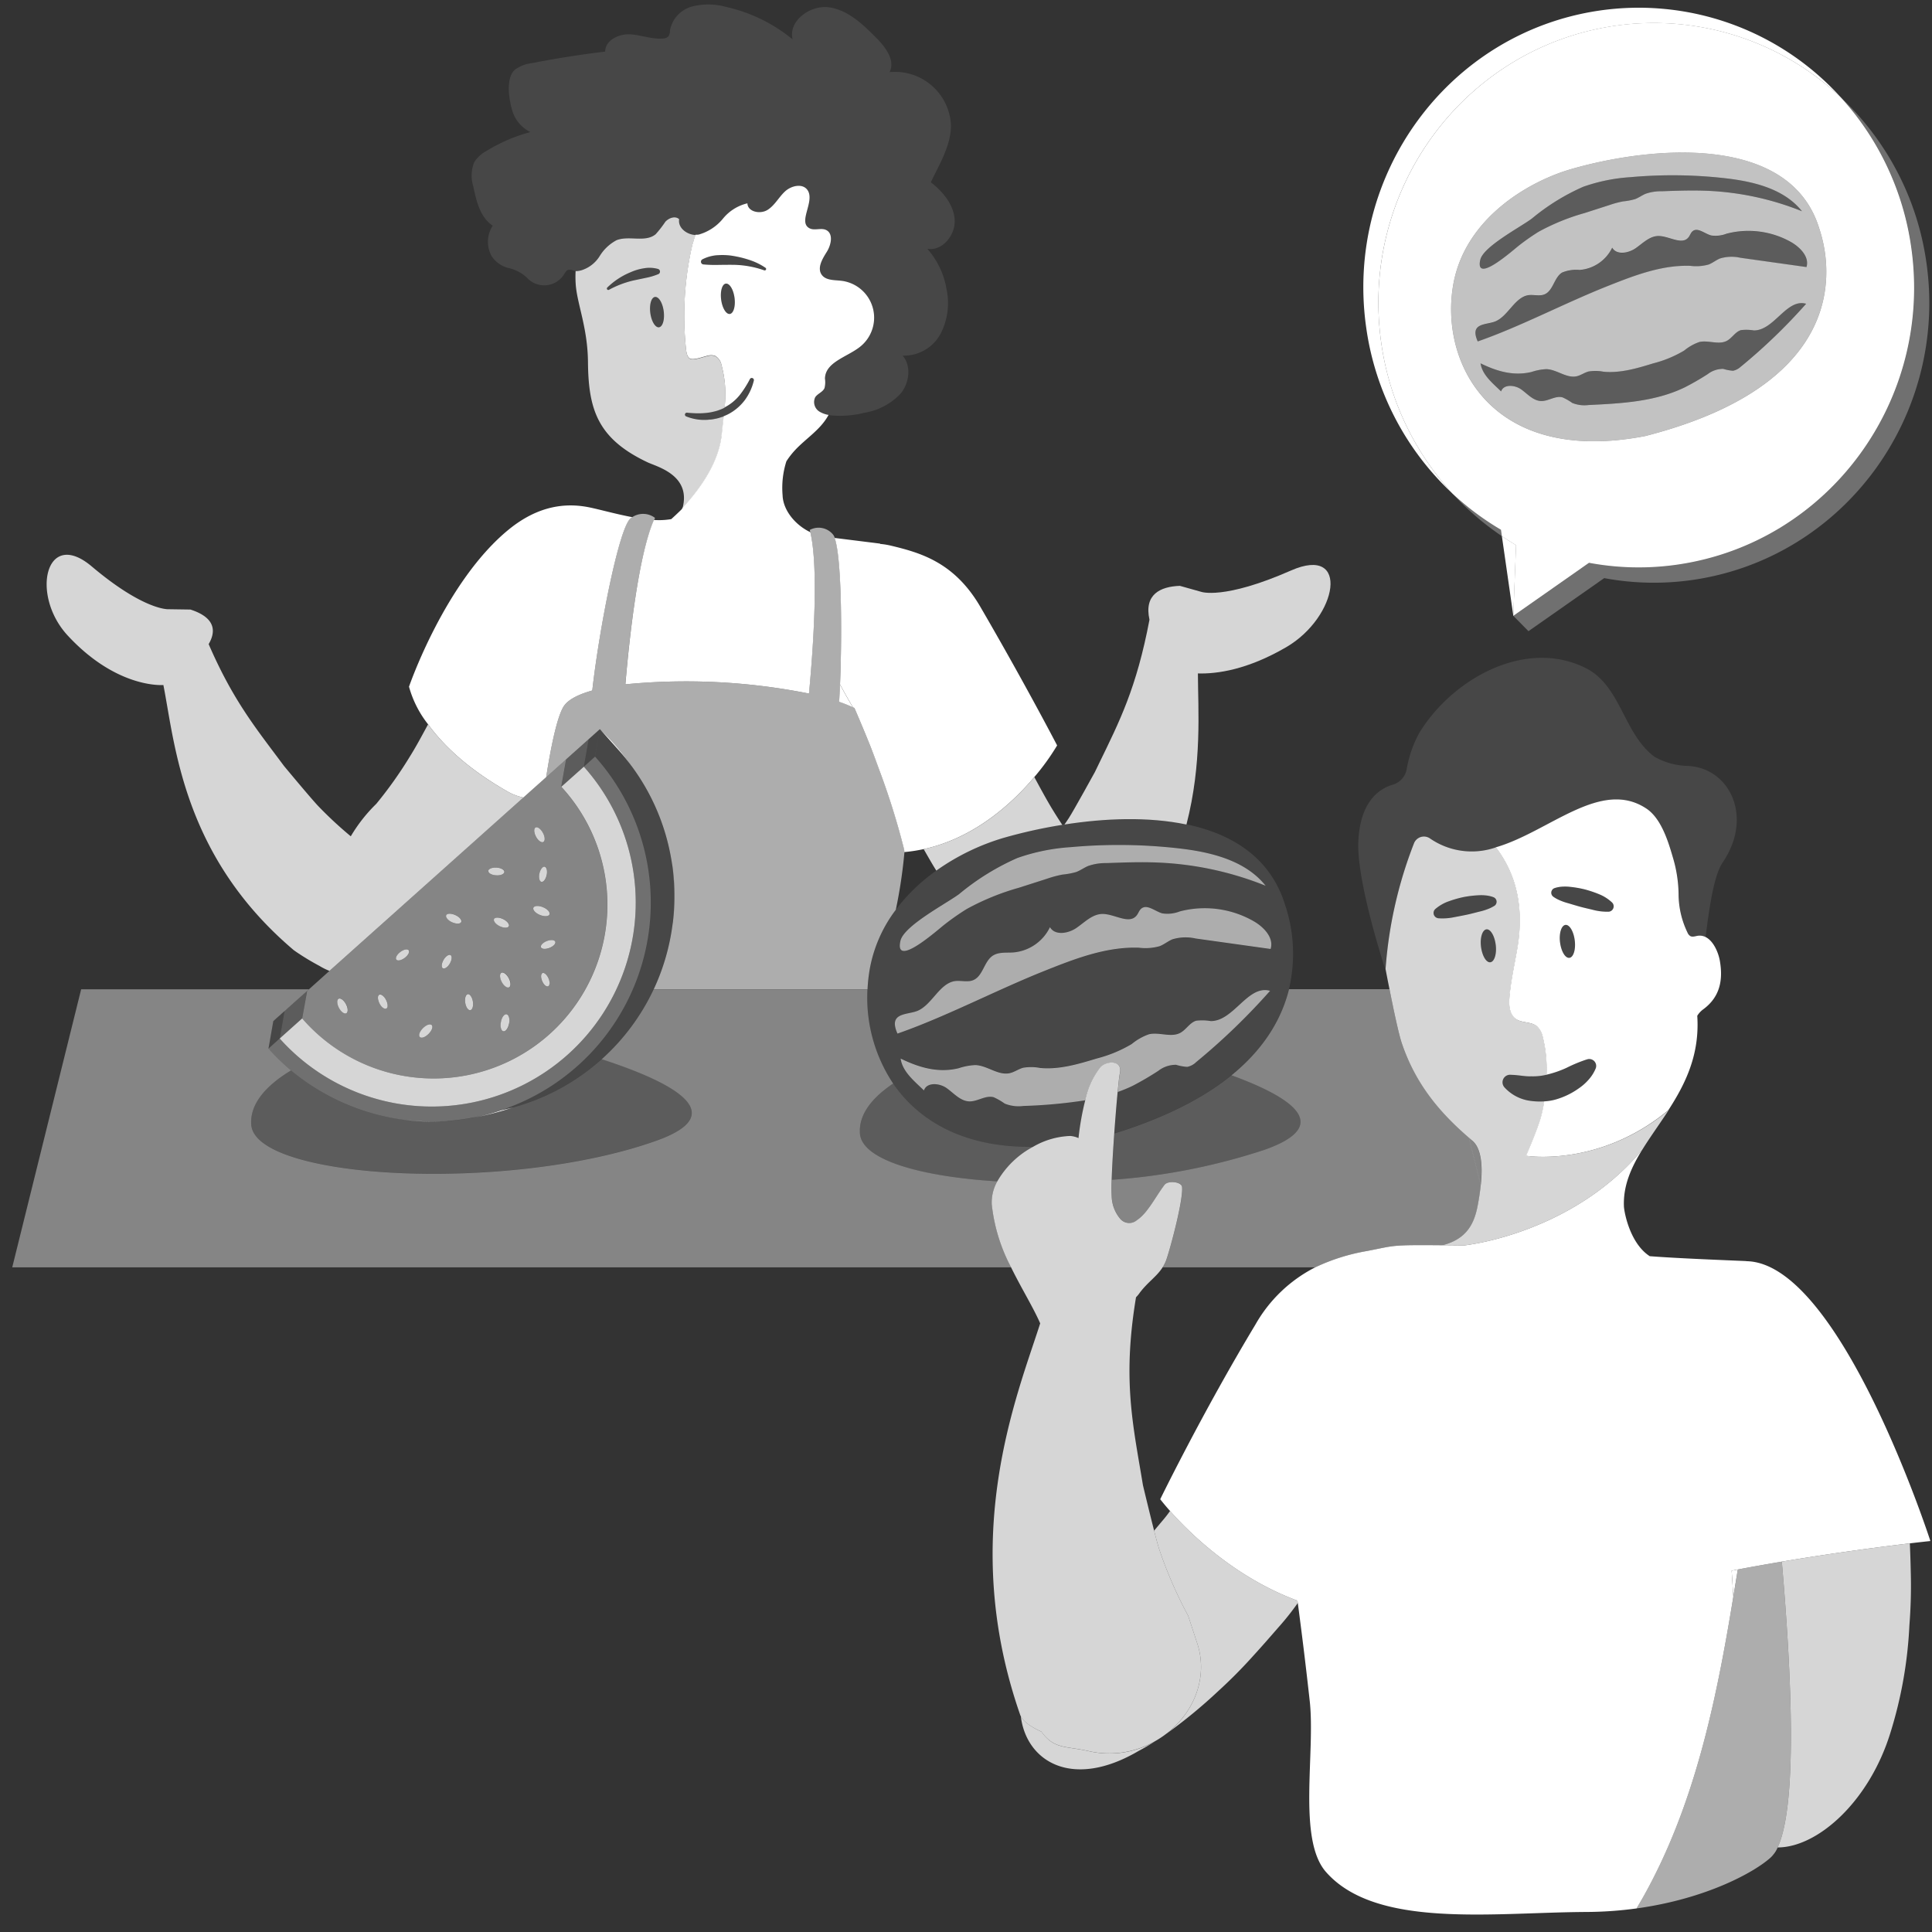 <svg viewBox="0 0 300 300" xmlns="http://www.w3.org/2000/svg"><rect x="0" y="0" width="300" height="300" fill="#333333" stroke="none"/><g fill="#fff"><path d="m 140.43 132.3 v .01 z"/><path d="m 134.74 114.87 c .47 1.15 .94 2.38 1.4 3.64 -.46 -1.27 -.93 -2.49 -1.4 -3.64 z"/><path d="m 112.41 64.64 a 7.39 7.39 0 0 0 .7 -.31 7.28 7.28 0 0 1 -.73 .32 z"/><path d="m 228.6 177.11 c -.17 -.15 -.34 -.3 -.51 -.44 l 1.83 7.39 c .27 -2.5 .26 -5.62 -1.32 -6.95 z" opacity=".4"/><path d="m 110.42 65.12 l .12 -.01 .05 -.01 c -.25 .03 -.51 .06 -.76 .07 .19 0 .39 -.02 .59 -.05 z"/><path d="m 111.13 65.01 c .07 -.01 .13 -.03 .2 -.05 -.16 .04 -.33 .07 -.5 .1 .11 -.01 .2 -.03 .3 -.05 z"/><path d="m 111.76 64.86 l .04 -.01 c .1 -.03 .21 -.07 .31 -.11 -.15 .05 -.31 .1 -.46 .14 .03 0 .07 -.01 .11 -.02 z"/><path d="m 112.51 63.3 c -.21 .11 -.42 .2 -.64 .29 q .33 -.13 .64 -.29 z"/><path d="m 111.19 63.82 l -.02 .01 q .36 -.1 .7 -.24 c -.22 .09 -.45 .16 -.68 .23 z"/><path d="m 110.48 63.99 q .35 -.07 .69 -.16 -.35 .09 -.69 .16 z"/><path d="m 81.27 123.84 a 8.22 8.22 0 0 1 -2.39 -.9 c -6.43 -3.63 -10.21 -7.44 -12.41 -10.46 l -.61 1.12 c -.72 1.33 -1.45 2.66 -2.25 3.93 a 63.32 63.32 0 0 1 -5.18 7.29 24.24 24.24 0 0 0 -3.96 5.04 60.15 60.15 0 0 1 -5.06 -4.7 c -1.04 -1.08 -5.31 -6.22 -5.31 -6.22 l -.85 -1.14 c -3.99 -5.32 -7.28 -9.55 -10.85 -17.78 1.7 -2.91 -.17 -4.52 -2.83 -5.37 l -3.42 -.05 s -3.76 .23 -11.9 -6.64 c -7.15 -6.04 -9.57 4.42 -3.74 10.72 7.48 8.08 14.44 7.72 14.86 7.69 1.81 9.14 2.97 26.56 20.27 41.19 a 37.68 37.68 0 0 0 3.94 2.41 10.19 10.19 0 0 0 1.58 .79 z" opacity=".8"/><path d="m 184.23 128.03 c 2.45 -9.48 1.8 -17.82 1.78 -23.46 2.97 .09 7.69 -.57 13.72 -4.08 8.06 -4.7 9.93 -15.95 .73 -11.9 -10.49 4.61 -13.97 3.3 -13.97 3.3 l -3.28 -.92 c -3.05 .11 -5.59 1.33 -4.72 5.26 -2.02 10.65 -4.65 15.78 -7.86 22.38 l -.62 1.28 s -3.22 5.86 -4.03 7.12 c -.22 .35 -.46 .68 -.69 1.02 6.19 -.97 12.98 -1.25 18.94 0 z" opacity=".8"/><path d="m 143.43 131.85 c .46 .81 .93 1.63 1.44 2.49 .17 .29 .35 .57 .52 .85 a 35.37 35.37 0 0 1 10.42 -5.08 77.75 77.75 0 0 1 9.14 -2.03 q -.68 -1.02 -1.32 -2.06 c -.79 -1.27 -1.52 -2.6 -2.25 -3.93 l -.77 -1.42 c -3.43 4.08 -9.29 9.47 -17.18 11.18 z" opacity=".8"/><path d="m 134.74 114.87 q -.28 -.7 -.56 -1.35 c .65 1.58 1.44 3.59 2.27 5.82 -.1 -.28 -.2 -.56 -.3 -.83 -.47 -1.27 -.94 -2.49 -1.41 -3.64 z"/><path d="m 130.3 108.98 a 21.4 21.4 0 0 1 2.13 .85 c -.7 -1.18 -1.37 -2.37 -2 -3.56 -.03 .93 -.08 1.84 -.13 2.71 z"/><path d="m 140.43 132.3 v .03 -.01 z"/><path d="m 78.88 122.94 a 8.22 8.22 0 0 0 2.39 .9 l 3.54 -3.16 c .82 -5.23 1.74 -9.39 2.69 -10.95 .65 -1.06 2.25 -1.89 4.47 -2.51 1.07 -9.55 4.21 -25.66 6.02 -26.79 .07 -.04 .14 -.08 .21 -.12 -2.5 -.47 -4.97 -1.17 -6.66 -1.52 -3.79 -.78 -8.05 -.23 -12.55 3.44 -9.89 8.08 -15.48 24.4 -15.48 24.4 a 16.51 16.51 0 0 0 2.97 5.85 c 2.19 3.02 5.97 6.82 12.4 10.46 z"/><path d="m 111.88 63.58 c .22 -.09 .43 -.18 .64 -.29 a 7.53 7.53 0 0 1 -1.33 .52 c .23 -.07 .46 -.14 .68 -.23 z"/><path d="m 98.19 75 l -.05 -.02"/><path d="m 97.11 106.26 a 97.27 97.27 0 0 1 28.51 1.44 c .71 -7.58 1.5 -19.5 .21 -25.06 -2.43 -1.16 -4.24 -3.48 -4.31 -5.74 a 13.58 13.58 0 0 1 .59 -5.27 12.18 12.18 0 0 1 1.37 -1.76 c 1.64 -1.75 3.74 -3.03 5 -5.13 .06 -.1 .12 -.21 .18 -.31 a 4.1 4.1 0 0 1 -1.32 -.46 1.74 1.74 0 0 1 -.76 -2.27 c .37 -.58 1.17 -.8 1.45 -1.43 a 3.72 3.72 0 0 0 .07 -1.47 c .04 -2.57 3.43 -3.35 5.44 -4.94 a 5.77 5.77 0 0 0 -2.9 -10.26 c -1.09 -.13 -2.4 -.04 -3.04 -.93 -.75 -1.05 .09 -2.46 .78 -3.55 s 1.06 -2.86 -.11 -3.41 c -.78 -.37 -1.77 .13 -2.54 -.25 -1.92 -.95 .89 -4.21 -.35 -5.96 -.77 -1.08 -2.52 -.67 -3.49 .23 s -1.59 2.17 -2.72 2.87 -3.07 .3 -3.11 -1.03 a 6.96 6.96 0 0 0 -3.8 2.38 7.48 7.48 0 0 1 -3.75 2.47 2.55 2.55 0 0 1 -.51 .03 13.78 13.78 0 0 0 -.43 1.39 l -.03 .02 a 48.92 48.92 0 0 0 -1.03 16.23 c .05 .48 .15 1.39 .68 1.61 .55 .23 1.92 -.28 2.48 -.41 a 2.33 2.33 0 0 1 1.32 -.06 2.05 2.05 0 0 1 1.04 1.44 17.38 17.38 0 0 1 .48 6.59 l .03 -.01 a 7.38 7.38 0 0 0 2.27 -1.83 15.65 15.65 0 0 0 1.64 -2.56 l .01 -.02 a .33 .33 0 0 1 .6 .24 8.41 8.41 0 0 1 -1.39 3.03 7.69 7.69 0 0 1 -2.6 2.21 7.39 7.39 0 0 1 -.7 .31 c -.1 .95 -.22 1.9 -.31 2.84 -.53 5.21 -4.52 9.67 -6.15 11.49 -.01 .03 -.01 .06 -.02 .08 0 0 -.62 .63 -1.66 1.57 a 11.38 11.38 0 0 1 -2.69 .13 c -2.39 5.44 -3.79 18 -4.43 25.52 z m 16.22 -57.51 c -.57 .08 -1.18 -.92 -1.35 -2.22 s .15 -2.42 .73 -2.49 1.18 .92 1.35 2.22 -.16 2.41 -.73 2.49 z m .66 -7.63 c -.79 -.01 -1.57 0 -2.36 .01 a 20.08 20.08 0 0 1 -2.39 -.07 h -.01 a .42 .42 0 0 1 -.16 -.79 5.97 5.97 0 0 1 2.49 -.65 10.15 10.15 0 0 1 2.56 .17 15.94 15.94 0 0 1 2.47 .65 9.72 9.72 0 0 1 2.27 1.14 .22 .22 0 0 1 -.2 .39 15.13 15.13 0 0 0 -4.68 -.85 z"/><path d="m 130.44 106.27 c .63 1.19 1.3 2.38 2 3.56 .07 .03 .15 .07 .23 .1 0 0 .61 1.38 1.52 3.59 q .28 .66 .56 1.35 c .47 1.15 .94 2.38 1.4 3.64 .1 .28 .2 .55 .3 .83 a 114.62 114.62 0 0 1 3.95 12.6 1.83 1.83 0 0 1 .02 .36 v .01 a 23.75 23.75 0 0 0 3 -.46 c 7.89 -1.72 13.74 -7.1 17.18 -11.18 a 36.28 36.28 0 0 0 3.55 -4.92 s -5.04 -9.7 -11.92 -21.52 c -4.05 -6.96 -9.35 -8.41 -13.93 -9.51 a 11.1 11.1 0 0 0 -1.63 -.26 l -.02 -.05 -7.05 -.88 c 1.04 2.86 1.19 14.03 .84 22.74 z"/><path d="m 112.1 67.49 c .1 -.94 .21 -1.89 .31 -2.84 l -.03 .01 c -.09 .04 -.19 .06 -.28 .09 s -.21 .07 -.31 .11 l -.04 .01 c -.04 .01 -.08 .02 -.12 .03 -.1 .03 -.2 .05 -.31 .08 -.07 .02 -.13 .04 -.2 .05 -.1 .02 -.2 .03 -.3 .05 s -.17 .03 -.25 .04 l -.05 .01 -.12 .01 c -.2 .02 -.39 .04 -.59 .05 a 7.48 7.48 0 0 1 -3.28 -.54 .3 .3 0 0 1 .15 -.57 h .01 c .51 .06 1.03 .08 1.53 .1 a 13.29 13.29 0 0 0 1.51 -.07 c .25 -.03 .49 -.06 .73 -.11 s .46 -.1 .69 -.16 l .02 -.01 a 7.53 7.53 0 0 0 1.33 -.52 l .02 -.01 a 17.38 17.38 0 0 0 -.48 -6.59 2.05 2.05 0 0 0 -1.04 -1.44 2.33 2.33 0 0 0 -1.32 .06 c -.56 .13 -1.94 .64 -2.48 .41 -.53 -.22 -.63 -1.14 -.68 -1.61 a 48.92 48.92 0 0 1 1.03 -16.23 l .03 -.02 a 13.78 13.78 0 0 1 .43 -1.39 c -1.37 -.05 -2.77 -1.12 -2.55 -2.45 -.59 -.57 -1.61 -.2 -2.15 .4 a 17.08 17.08 0 0 1 -1.5 1.93 c -1.62 1.34 -4.16 .15 -6.1 .94 a 6.85 6.85 0 0 0 -2.59 2.45 5.15 5.15 0 0 1 -2.78 2.19 3.18 3.18 0 0 1 -.96 .15 16.83 16.83 0 0 0 .01 1.94 c .18 3.08 1.86 6.76 1.91 12.18 .07 7.37 1.49 11.91 9.28 15.58 1.45 .68 6.83 2 5.38 7.19 1.62 -1.83 5.62 -6.29 6.14 -11.5 z m -11.84 -24.34 l -1.94 .41 a 15.03 15.03 0 0 0 -3.76 1.44 .22 .22 0 0 1 -.3 -.09 .23 .23 0 0 1 .04 -.26 11.28 11.28 0 0 1 3.6 -2.37 8.13 8.13 0 0 1 2.09 -.62 4.97 4.97 0 0 1 2.18 .1 .43 .43 0 0 1 .05 .81 h -.01 a 9.94 9.94 0 0 1 -1.95 .58 z m 2.07 7.67 c -.57 .08 -1.18 -.92 -1.35 -2.22 s .15 -2.42 .73 -2.49 1.18 .92 1.35 2.22 -.16 2.42 -.74 2.49 z" opacity=".8"/><path d="m 101.7 46.11 c -.57 .08 -.9 1.19 -.73 2.49 s .78 2.3 1.35 2.22 .9 -1.19 .73 -2.49 -.78 -2.3 -1.35 -2.22 z" opacity=".1"/><path d="m 112.71 44.04 c -.57 .08 -.9 1.19 -.73 2.49 s .78 2.3 1.35 2.22 .9 -1.19 .73 -2.49 -.78 -2.3 -1.35 -2.22 z" opacity=".1"/><path d="m 112.51 63.3 q -.31 .16 -.64 .29 h -.01 q -.34 .14 -.7 .24 -.34 .1 -.69 .16 c -.24 .05 -.49 .08 -.73 .11 a 13.29 13.29 0 0 1 -1.51 .07 c -.51 -.02 -1.02 -.04 -1.53 -.1 h -.01 a .3 .3 0 0 0 -.15 .57 7.48 7.48 0 0 0 3.28 .54 c .25 -.01 .5 -.04 .76 -.07 .09 -.01 .17 -.03 .25 -.04 .17 -.03 .33 -.06 .5 -.1 .1 -.02 .2 -.05 .31 -.08 .16 -.04 .31 -.09 .46 -.14 .09 -.03 .19 -.06 .28 -.09 a 7.28 7.28 0 0 0 .73 -.32 7.69 7.69 0 0 0 2.6 -2.21 8.41 8.41 0 0 0 1.39 -3.03 .33 .33 0 0 0 -.6 -.24 l -.01 .02 a 15.65 15.65 0 0 1 -1.64 2.56 7.38 7.38 0 0 1 -2.27 1.83 l -.03 .01 -.02 .01 z" opacity=".1"/><path d="m 118.67 41.96 a .22 .22 0 0 0 .2 -.39 9.72 9.72 0 0 0 -2.27 -1.14 15.94 15.94 0 0 0 -2.47 -.65 10.15 10.15 0 0 0 -2.56 -.17 5.97 5.97 0 0 0 -2.49 .65 .42 .42 0 0 0 .16 .79 h .01 a 20.08 20.08 0 0 0 2.39 .07 c .78 -.01 1.57 -.02 2.36 -.01 a 15.13 15.13 0 0 1 4.68 .84 z" opacity=".1"/><path d="m 102.22 42.57 a .43 .43 0 0 0 -.05 -.81 4.97 4.97 0 0 0 -2.18 -.1 8.13 8.13 0 0 0 -2.09 .62 11.28 11.28 0 0 0 -3.6 2.37 .23 .23 0 0 0 -.04 .26 .22 .22 0 0 0 .3 .09 15.03 15.03 0 0 1 3.76 -1.44 l 1.94 -.41 a 9.94 9.94 0 0 0 1.95 -.58 z" opacity=".1"/><path d="m 90.34 41.94 a 5.15 5.15 0 0 0 2.78 -2.19 6.85 6.85 0 0 1 2.59 -2.45 c 1.94 -.79 4.49 .4 6.1 -.94 a 17.08 17.08 0 0 0 1.5 -1.93 c .55 -.61 1.57 -.97 2.15 -.4 -.22 1.34 1.18 2.41 2.55 2.45 a 2.55 2.55 0 0 0 .51 -.03 7.48 7.48 0 0 0 3.75 -2.47 6.96 6.96 0 0 1 3.8 -2.38 c .04 1.32 1.99 1.73 3.11 1.03 s 1.75 -1.97 2.72 -2.87 2.72 -1.31 3.49 -.23 c 1.24 1.75 -1.58 5.01 .35 5.96 .77 .38 1.76 -.12 2.54 .25 1.17 .55 .8 2.32 .11 3.41 s -1.53 2.5 -.78 3.55 c .64 .89 1.95 .8 3.04 .93 a 5.77 5.77 0 0 1 2.9 10.26 c -2.01 1.59 -5.4 2.37 -5.44 4.94 a 3.72 3.72 0 0 1 -.07 1.47 c -.28 .63 -1.08 .85 -1.45 1.43 a 1.74 1.74 0 0 0 .76 2.27 4.1 4.1 0 0 0 1.32 .46 15.23 15.23 0 0 0 5.53 -.36 9.91 9.91 0 0 0 5.62 -2.95 c 1.38 -1.65 1.74 -4.3 .34 -5.93 a 6.46 6.46 0 0 0 5.89 -3.39 10.36 10.36 0 0 0 .92 -6.97 12.58 12.58 0 0 0 -2.98 -6.23 c 2.34 .41 4.39 -2.13 4.25 -4.5 s -1.83 -4.37 -3.7 -5.83 c 1.35 -2.84 3.1 -5.66 3.13 -8.8 a 8.7 8.7 0 0 0 -9.54 -8.3 c .93 -1.82 -.62 -3.87 -2.06 -5.32 -2.09 -2.11 -4.4 -4.33 -7.33 -4.74 s -6.38 2.11 -5.66 4.98 a 24.74 24.74 0 0 0 -10.44 -5.07 10.13 10.13 0 0 0 -5.24 -.02 4.73 4.73 0 0 0 -3.37 3.71 1.62 1.62 0 0 1 -.25 .92 1.18 1.18 0 0 1 -.82 .32 c -1.74 .15 -3.43 -.57 -5.17 -.65 s -3.82 .94 -3.82 2.68 q -5.71 .69 -11.36 1.79 a 5.5 5.5 0 0 0 -2.66 1.03 c -1.42 1.25 -.93 4.5 -.47 6.11 a 5.45 5.45 0 0 0 2.88 3.57 25.51 25.51 0 0 0 -6.79 2.91 5.09 5.09 0 0 0 -1.95 1.8 5.69 5.69 0 0 0 -.11 3.79 c .46 2.26 1.07 4.76 3 6.03 a 4.6 4.6 0 0 0 -.16 4.75 4.42 4.42 0 0 0 2.79 1.87 6.08 6.08 0 0 1 2.9 1.68 3.63 3.63 0 0 0 5.54 -.73 c .18 -.28 .35 -.61 .66 -.71 a 1.47 1.47 0 0 1 .82 .12 1.65 1.65 0 0 0 .33 .06 3.18 3.18 0 0 0 .95 -.14 z" opacity=".1"/><path d="m 154.87 183.44 c -11.94 -.73 -21.06 -3.33 -21.34 -7.44 -.2 -2.93 1.87 -5.53 5.16 -7.75 a 24.04 24.04 0 0 1 -3.99 -14.63 h -33.2 a 33.91 33.91 0 0 1 -8.07 10.85 c 11.35 3.7 20.16 8.51 8.45 12.67 -22.82 8.11 -62.29 6.1 -62.87 -2.52 -.22 -3.22 2.3 -6.05 6.18 -8.41 a 34.28 34.28 0 0 1 -3.02 -2.88 c -.32 -.32 -.48 -.51 -.48 -.51 l .75 -4.27 3.8 -3.39 1.44 -1.28 .28 -.26 h -35.36 l -10.7 43.17 h 155.11 a 27.01 27.01 0 0 1 -3 -9.77 6.67 6.67 0 0 1 .86 -3.58 z" opacity=".4"/><path d="m 191.22 166.97 c 9.62 3.52 15.74 7.8 5.19 11.55 a 97.2 97.2 0 0 1 -23.78 4.68 25.37 25.37 0 0 0 .02 2.89 5.66 5.66 0 0 0 1.28 3.13 1.82 1.82 0 0 0 2.62 .24 c 1.66 -1.07 2.9 -3.66 4.29 -5.48 .54 -.71 2.64 -.49 2.72 .33 .2 1.96 -1.73 9.19 -2.42 11.24 a 5.7 5.7 0 0 1 -.6 1.24 h 23.71 a 30.75 30.75 0 0 1 8.02 -2.53 c 4.48 -.86 3.5 -.98 11.7 -.9 4.56 -1.1 5.22 -4.46 5.63 -6.9 .11 -.63 .24 -1.48 .34 -2.41 l -1.83 -7.39 c -4.51 -3.9 -8.29 -8.33 -10.45 -14.7 -.49 -1.46 -1.32 -5.48 -1.9 -8.36 h -15.6 c -1.06 4.27 -3.58 9.01 -8.94 13.37 z" opacity=".4"/><path d="m 191.22 166.97 c -4.15 3.37 -10 6.51 -18.19 9.03 -.18 2.59 -.34 5.22 -.4 7.2 a 97.2 97.2 0 0 0 23.78 -4.68 c 10.55 -3.75 4.43 -8.03 -5.19 -11.55 z" opacity=".2"/><path d="m 138.69 168.25 c -3.29 2.23 -5.35 4.83 -5.16 7.75 .28 4.11 9.4 6.72 21.34 7.44 a 13.98 13.98 0 0 1 5.56 -5.37 c -10.75 .16 -17.78 -4.04 -21.74 -9.82 z" opacity=".2"/><path d="m 225.52 76.62 a 43.49 43.49 0 0 1 -11.03 -23.32 c -3.41 -23.75 12.78 -45.81 36.15 -49.27 a 42.23 42.23 0 0 1 35.26 11.16 42.32 42.32 0 0 0 -37.6 -13.54 c -23.38 3.45 -39.56 25.51 -36.15 49.26 a 43.46 43.46 0 0 0 13.37 25.71 z"/><path d="m 233.21 83.25 l 1.78 12.38 .43 -10.98 c -.76 -.45 -1.49 -.92 -2.21 -1.4 z"/><path d="m 225.52 76.62 a 43.17 43.17 0 0 0 7.69 6.63 l -.14 -.99 a 43.19 43.19 0 0 1 -7.55 -5.64 z" opacity=".3"/><path d="m 260.63 87.65 a 42.01 42.01 0 0 1 -13.88 -.26 l -11.76 8.24 2.35 2.38 11.76 -8.24 a 42.02 42.02 0 0 0 13.88 .26 c 23.37 -3.46 39.55 -25.52 36.15 -49.27 a 43.49 43.49 0 0 0 -13.23 -25.58 43.54 43.54 0 0 1 10.88 23.19 c 3.4 23.75 -12.78 45.81 -36.15 49.28 z" opacity=".3"/><path d="m 250.64 4.02 c -23.37 3.47 -39.55 25.53 -36.15 49.28 a 43.49 43.49 0 0 0 11.03 23.32 43.19 43.19 0 0 0 7.55 5.64 l .14 .99 c .72 .49 1.45 .95 2.2 1.4 l -.43 10.98 11.76 -8.24 a 42.01 42.01 0 0 0 13.88 .26 c 23.38 -3.47 39.56 -25.53 36.15 -49.28 a 43.54 43.54 0 0 0 -10.88 -23.19 42.23 42.23 0 0 0 -35.25 -11.16 z m 31.83 31.38 c .61 1.95 8.3 23.26 -26.99 32.31 -24.13 4.65 -32.06 -11.64 -29.78 -23.74 1.9 -10.09 11.62 -15.79 18.26 -17.71 12.25 -3.54 33.91 -5.65 38.51 9.14 z"/><path d="m 250.64 4.02 c -23.37 3.47 -39.55 25.53 -36.15 49.28 a 43.49 43.49 0 0 0 11.03 23.32 43.19 43.19 0 0 0 7.55 5.64 l .14 .99 c .72 .49 1.45 .95 2.2 1.4 l -.43 10.98 11.76 -8.24 a 42.01 42.01 0 0 0 13.88 .26 c 23.38 -3.47 39.56 -25.53 36.15 -49.28 a 43.54 43.54 0 0 0 -10.88 -23.19 42.23 42.23 0 0 0 -35.25 -11.16 z m 31.83 31.38 c .61 1.95 8.3 23.26 -26.99 32.31 -24.13 4.65 -32.06 -11.64 -29.78 -23.74 1.9 -10.09 11.62 -15.79 18.26 -17.71 12.25 -3.54 33.91 -5.65 38.51 9.14 z" opacity=".3"/><path d="m 145.39 135.19 a 28.28 28.28 0 0 0 -6.3 6.08 21.59 21.59 0 0 0 -4 8.95 24.75 24.75 0 0 0 -.39 3.39 24.04 24.04 0 0 0 3.99 14.63 c 3.96 5.79 10.99 9.98 21.75 9.82 a 12.33 12.33 0 0 1 5.76 -1.68 3.74 3.74 0 0 1 1.29 .33 42.18 42.18 0 0 1 1.05 -5.89 77.68 77.68 0 0 1 -9.62 .88 5.72 5.72 0 0 1 -2.9 -.37 9.91 9.91 0 0 0 -1.72 -.99 c -1.25 -.34 -2.49 .7 -3.78 .65 -1.38 -.05 -2.38 -1.26 -3.51 -2.06 s -3.1 -.95 -3.53 .36 c -1.45 -1.42 -3.33 -2.88 -3.62 -4.95 2.84 1.38 5.81 2.29 9.01 1.5 a 9.56 9.56 0 0 1 2.6 -.49 c 1.86 .07 3.55 1.67 5.36 1.25 .72 -.17 1.33 -.64 2.04 -.83 a 7.42 7.42 0 0 1 2.66 .03 c 2.97 .28 5.92 -.6 8.78 -1.47 a 20.51 20.51 0 0 0 5.44 -2.25 8.68 8.68 0 0 1 2.66 -1.51 c 1.6 -.37 3.42 .56 4.87 -.22 .93 -.49 1.48 -1.59 2.48 -1.89 a 8.06 8.06 0 0 1 2.27 .06 c 3.59 .01 5.76 -5.69 9.2 -4.7 a 100.49 100.49 0 0 1 -11.47 11.06 2.77 2.77 0 0 1 -1.4 .75 7.76 7.76 0 0 1 -1.73 -.32 4.41 4.41 0 0 0 -2.75 .93 46.17 46.17 0 0 1 -4.02 2.32 23.09 23.09 0 0 1 -2.3 .95 c -.17 1.75 -.36 4.09 -.53 6.46 8.19 -2.51 14.04 -5.65 18.19 -9.03 5.36 -4.36 7.89 -9.1 8.93 -13.36 a 23.9 23.9 0 0 0 -.62 -13.13 c -2.27 -7.29 -8.19 -10.96 -15.3 -12.45 -5.96 -1.25 -12.75 -.97 -18.94 -.01 -.12 .02 -.23 .04 -.35 .05 a 77.75 77.75 0 0 0 -9.14 2.03 35.37 35.37 0 0 0 -10.41 5.12 z m 51.91 12.19 l -11.65 -1.63 a 7.01 7.01 0 0 0 -3.6 .13 c -.7 .28 -1.3 .79 -2 1.07 a 8.16 8.16 0 0 1 -3.23 .23 c -5.09 -.17 -9.99 1.75 -14.73 3.64 -7.52 3 -15.31 7.12 -22.73 9.7 -1.5 -3.36 1.56 -2.86 3.15 -3.55 2.12 -.92 3.26 -3.91 5.42 -4.53 1.03 -.3 2.2 .19 3.19 -.22 1.54 -.64 1.66 -2.93 3.07 -3.82 .9 -.57 2.05 -.41 3.11 -.48 a 6.97 6.97 0 0 0 5.75 -3.93 c .77 1.34 2.84 .99 4.11 .12 s 2.46 -2.14 4.01 -2.17 c 1.89 -.03 4.18 1.71 5.35 .22 .26 -.33 .38 -.77 .7 -1.04 .9 -.77 2.13 .41 3.27 .73 a 5.29 5.29 0 0 0 2.74 -.31 15.31 15.31 0 0 1 11.49 1.55 c 1.56 .89 3.12 2.55 2.58 4.29 z m -31 -15.85 a 82.27 82.27 0 0 1 16.6 .18 c 5.04 .57 10.46 1.85 13.62 5.82 a 50.39 50.39 0 0 0 -16.6 -3.6 c -2.71 -.12 -5.42 -.02 -8.13 .08 a 8.07 8.07 0 0 0 -2.84 .45 c -.64 .27 -1.21 .7 -1.87 .94 a 11.51 11.51 0 0 1 -2.1 .39 17.27 17.27 0 0 0 -2.45 .66 l -4.34 1.39 a 38.51 38.51 0 0 0 -8.09 3.3 38.28 38.28 0 0 0 -3.37 2.35 c -1 .75 -7.93 7.02 -6.92 2.59 .54 -2.35 7.17 -5.81 9.1 -7.27 a 38.1 38.1 0 0 1 9.04 -5.6 30.93 30.93 0 0 1 8.35 -1.68 z" opacity=".1"/><path d="m 194.71 143.07 a 15.31 15.31 0 0 0 -11.49 -1.55 5.29 5.29 0 0 1 -2.74 .31 c -1.14 -.32 -2.37 -1.49 -3.27 -.73 -.32 .27 -.44 .71 -.7 1.04 -1.17 1.49 -3.46 -.25 -5.35 -.22 -1.55 .03 -2.73 1.29 -4.01 2.17 s -3.34 1.22 -4.11 -.12 a 6.97 6.97 0 0 1 -5.74 3.93 c -1.06 .07 -2.21 -.09 -3.11 .48 -1.4 .89 -1.53 3.18 -3.07 3.82 -.99 .41 -2.16 -.08 -3.19 .22 -2.17 .62 -3.3 3.61 -5.42 4.53 -1.6 .69 -4.65 .19 -3.15 3.55 7.42 -2.58 15.21 -6.69 22.73 -9.7 4.73 -1.89 9.63 -3.81 14.73 -3.64 a 8.16 8.16 0 0 0 3.23 -.23 c .71 -.27 1.3 -.78 2 -1.07 a 7.01 7.01 0 0 1 3.6 -.13 l 11.65 1.63 c .54 -1.72 -1.02 -3.38 -2.59 -4.29 z" opacity=".6"/><path d="m 179.87 166.27 a 4.41 4.41 0 0 1 2.75 -.93 7.76 7.76 0 0 0 1.73 .32 2.77 2.77 0 0 0 1.4 -.75 100.49 100.49 0 0 0 11.47 -11.06 c -3.45 -.99 -5.62 4.7 -9.2 4.7 a 8.06 8.06 0 0 0 -2.27 -.06 c -1.01 .3 -1.56 1.4 -2.48 1.89 -1.45 .77 -3.27 -.16 -4.87 .22 a 8.68 8.68 0 0 0 -2.66 1.51 20.51 20.51 0 0 1 -5.44 2.25 c -2.86 .87 -5.81 1.75 -8.78 1.47 a 7.42 7.42 0 0 0 -2.66 -.03 c -.71 .2 -1.32 .66 -2.04 .83 -1.81 .42 -3.5 -1.18 -5.36 -1.25 a 9.56 9.56 0 0 0 -2.6 .49 c -3.2 .78 -6.17 -.12 -9.01 -1.5 .29 2.06 2.17 3.53 3.62 4.95 .43 -1.31 2.41 -1.16 3.53 -.36 s 2.13 2.01 3.51 2.06 c 1.29 .04 2.53 -.99 3.78 -.65 a 9.91 9.91 0 0 1 1.72 .99 5.72 5.72 0 0 0 2.9 .37 77.68 77.68 0 0 0 9.62 -.88 12.31 12.31 0 0 1 2.35 -5.12 c .98 -1.04 3.5 -1.14 3.02 .97 -.08 .34 -.2 1.4 -.34 2.86 a 23.09 23.09 0 0 0 2.3 -.95 46.17 46.17 0 0 0 4.01 -2.34 z" opacity=".6"/><path d="m 139.82 146.09 c -1.01 4.43 5.92 -1.84 6.92 -2.59 a 38.28 38.28 0 0 1 3.37 -2.35 38.51 38.51 0 0 1 8.09 -3.3 l 4.34 -1.39 a 17.27 17.27 0 0 1 2.45 -.66 11.51 11.51 0 0 0 2.1 -.39 c .66 -.24 1.22 -.67 1.87 -.94 a 8.07 8.07 0 0 1 2.84 -.45 c 2.71 -.1 5.42 -.2 8.13 -.08 a 50.39 50.39 0 0 1 16.6 3.6 c -3.16 -3.97 -8.58 -5.26 -13.62 -5.82 a 82.27 82.27 0 0 0 -16.6 -.18 30.93 30.93 0 0 0 -8.34 1.69 38.1 38.1 0 0 0 -9.04 5.6 c -1.94 1.45 -8.58 4.91 -9.11 7.26 z" opacity=".6"/><path d="m 181.69 234.62 c -.36 .51 -.76 1.03 -1.23 1.57 l -1.25 1.49 c .32 1.25 .61 2.34 .79 2.87 a 66.37 66.37 0 0 0 4.5 10.35 l 1.42 4.33 c 1.59 4.83 -.16 10.31 -4.67 13.9 -.02 .01 -.03 .02 -.05 .03 a 79.04 79.04 0 0 0 7.94 -6.54 76.5 76.5 0 0 0 5.52 -5.57 c 1.55 -1.69 2.9 -3.27 4.35 -4.92 .95 -1.1 1.77 -2.17 2.52 -3.23 l -.05 -.35 c -9.84 -3.64 -16.87 -10.62 -19.79 -13.93 z" opacity=".8"/><path d="m 169.04 271.91 c -3.62 -.8 -5.37 -.28 -7.33 -3.02 0 0 -2.54 -1.05 -3.2 -2.4 .84 7.01 7.95 11.45 18.25 5.42 .88 -.46 1.74 -.98 2.59 -1.51 a 14.24 14.24 0 0 1 -10.31 1.51 z" opacity=".8"/><path d="m 79.7 171.95 a 44.2 44.2 0 0 1 -6.29 1.61 34.02 34.02 0 0 1 -3.83 .5 l -.22 .02 c -.22 .02 -.43 .02 -.64 .03 -.14 .01 -.27 .02 -.4 .02 a 30.85 30.85 0 0 1 -5.6 -.26 33.85 33.85 0 0 1 -17.53 -7.67 c -3.87 2.37 -6.4 5.19 -6.18 8.41 .58 8.62 40.05 10.63 62.87 2.52 11.7 -4.16 2.9 -8.97 -8.45 -12.67 l -.05 .05 a 33.85 33.85 0 0 1 -13.68 7.44 z" opacity=".2"/><path d="m 219.53 131.02 a 1.66 1.66 0 0 1 2.46 -.85 11.4 11.4 0 0 0 10.3 1.41 c 8.26 -2.4 16.29 -10.74 23.39 -6.01 2.28 1.52 3.37 5.05 4.08 7.5 a 20.66 20.66 0 0 1 .91 5.83 13.8 13.8 0 0 0 1.38 5.91 1.16 1.16 0 0 0 .44 .55 c .34 .18 .75 .02 1.14 -.04 a 2.04 2.04 0 0 1 1.21 .18 c .65 -5.08 1.33 -9.62 2.67 -11.6 4.8 -7.06 1.07 -14.74 -5.52 -14.97 a 11.01 11.01 0 0 1 -5.1 -1.43 c -4.77 -3.58 -5.16 -10.83 -10.48 -13.67 -9.4 -4.87 -20.89 1.55 -26.02 9.97 a 18.09 18.09 0 0 0 -1.96 5.64 3.07 3.07 0 0 1 -2.18 2.41 c -2.06 .61 -5.04 2.57 -5.33 8.78 -.27 5.66 3.3 17.17 4.31 20.29 l -.08 -.43 a 66.77 66.77 0 0 1 4.38 -19.47 z" opacity=".1"/><path d="m 263.61 145.31 c -.38 .06 -.8 .23 -1.14 .04 a 1.16 1.16 0 0 1 -.44 -.55 13.8 13.8 0 0 1 -1.38 -5.91 20.66 20.66 0 0 0 -.91 -5.83 c -.71 -2.45 -1.8 -5.98 -4.08 -7.5 -7.1 -4.73 -15.13 3.62 -23.39 6.01 2.42 3.19 4.61 8.02 3.35 15.6 -.44 2.63 -1.06 5.23 -1.25 7.89 -.08 1.16 .05 2.5 1.02 3.17 .95 .65 2.34 .39 3.24 1.11 a 3.14 3.14 0 0 1 .92 1.65 20.59 20.59 0 0 1 .59 5.89 c .11 -.03 .22 -.05 .33 -.08 a 16.21 16.21 0 0 0 2.81 -1 22.78 22.78 0 0 1 3.03 -1.26 l .17 -.05 a 1.07 1.07 0 0 1 1.29 1.44 6.11 6.11 0 0 1 -1.1 1.73 7.93 7.93 0 0 1 -1.49 1.32 11.71 11.71 0 0 1 -3.69 1.77 8.07 8.07 0 0 1 -1.71 .27 21.37 21.37 0 0 1 -.52 2.47 c -.58 2.06 -2.3 5.98 -2.3 5.98 s 11.32 1.86 22.09 -7.07 c -.01 .03 -.03 .05 -.04 .07 2.65 -4.08 4.95 -8.65 4.54 -14.74 a 3.53 3.53 0 0 1 .95 -1.02 c 2.55 -1.89 3.08 -4.48 2.56 -7.5 -.21 -1.23 -.96 -3.11 -2.26 -3.73 a 2.04 2.04 0 0 0 -1.19 -.17 z m -19.93 3.42 c -.63 .07 -1.27 -1.02 -1.44 -2.43 s .22 -2.61 .85 -2.68 1.27 1.02 1.44 2.43 -.21 2.61 -.84 2.68 z m 6.08 -7.16 h -.01 a 8.76 8.76 0 0 1 -2.25 -.25 c -.71 -.18 -1.42 -.33 -2.12 -.52 s -1.39 -.41 -2.09 -.61 a 8.33 8.33 0 0 1 -1.04 -.37 5.31 5.31 0 0 1 -1.03 -.56 l -.01 -.01 a .76 .76 0 0 1 .2 -1.35 4.58 4.58 0 0 1 1.2 -.22 6.71 6.71 0 0 1 1.18 .03 16.41 16.41 0 0 1 2.31 .4 17.83 17.83 0 0 1 2.22 .75 6.44 6.44 0 0 1 2 1.28 .83 .83 0 0 1 .25 .56 .84 .84 0 0 1 -.8 .87 z"/><path d="m 228.1 176.67 c .17 .15 .33 .3 .51 .44 1.58 1.33 1.59 4.45 1.32 6.94 -.1 .93 -.23 1.78 -.34 2.41 -.42 2.44 -1.07 5.79 -5.63 6.9 1 .01 2.13 .02 3.43 .03 6.55 -.86 19.18 -4.63 27.64 -14.89 1.22 -1.97 2.66 -3.94 4.02 -6.03 .01 -.03 .03 -.05 .04 -.07 -10.78 8.92 -22.09 7.07 -22.09 7.07 s 1.72 -3.92 2.3 -5.98 a 21.37 21.37 0 0 0 .52 -2.47 10.81 10.81 0 0 1 -2.56 -.14 6.59 6.59 0 0 1 -3.65 -2.04 1.17 1.17 0 0 1 .89 -1.95 l .22 .01 c 1.17 .04 2.08 .27 3.03 .23 a 9.15 9.15 0 0 0 2.42 -.25 20.59 20.59 0 0 0 -.59 -5.89 3.14 3.14 0 0 0 -.92 -1.65 c -.9 -.72 -2.3 -.45 -3.24 -1.11 -.97 -.67 -1.1 -2.01 -1.02 -3.17 .19 -2.66 .81 -5.26 1.25 -7.89 1.26 -7.57 -.93 -12.4 -3.35 -15.6 a 11.4 11.4 0 0 1 -10.3 -1.41 1.66 1.66 0 0 0 -2.46 .85 66.77 66.77 0 0 0 -4.39 19.46 l .08 .43 c .1 .53 .29 1.52 .53 2.7 .57 2.88 1.41 6.9 1.9 8.36 2.15 6.38 5.92 10.81 10.44 14.71 z m 3.31 -27.25 c -.63 .07 -1.27 -1.02 -1.44 -2.43 s .22 -2.61 .85 -2.68 1.27 1.02 1.44 2.43 -.22 2.61 -.85 2.68 z m .62 -8.76 l -.01 .01 a 5.3 5.3 0 0 1 -1.05 .51 8.04 8.04 0 0 1 -1.06 .33 c -.71 .17 -1.41 .37 -2.12 .52 s -1.42 .28 -2.14 .42 a 8.82 8.82 0 0 1 -2.26 .14 h -.02 a .85 .85 0 0 1 -.55 -.27 .82 .82 0 0 1 .06 -1.17 6.45 6.45 0 0 1 2.06 -1.19 17.74 17.74 0 0 1 2.25 -.65 16.22 16.22 0 0 1 2.33 -.29 6.66 6.66 0 0 1 1.18 .02 4.55 4.55 0 0 1 1.19 .27 .76 .76 0 0 1 .14 1.36 z" opacity=".8"/><path d="m 244.54 146.05 c -.16 -1.41 -.8 -2.5 -1.44 -2.43 s -1.01 1.27 -.85 2.68 .8 2.5 1.44 2.43 1.01 -1.27 .85 -2.68 z" opacity=".1"/><path d="m 232.26 146.74 c -.16 -1.41 -.8 -2.5 -1.44 -2.43 s -1.01 1.27 -.85 2.68 .8 2.5 1.44 2.43 1.01 -1.27 .85 -2.68 z" opacity=".1"/><path d="m 231.89 139.3 a 4.55 4.55 0 0 0 -1.19 -.27 6.66 6.66 0 0 0 -1.18 -.02 16.22 16.22 0 0 0 -2.33 .29 17.74 17.74 0 0 0 -2.25 .65 6.45 6.45 0 0 0 -2.06 1.19 .82 .82 0 0 0 -.06 1.17 .85 .85 0 0 0 .55 .27 h .02 a 8.82 8.82 0 0 0 2.26 -.14 c .71 -.15 1.43 -.27 2.14 -.42 s 1.41 -.35 2.12 -.52 a 8.04 8.04 0 0 0 1.06 -.33 5.3 5.3 0 0 0 1.05 -.51 l .01 -.01 a .76 .76 0 0 0 -.14 -1.36 z" opacity=".1"/><path d="m 250.33 140.15 a 6.44 6.44 0 0 0 -2 -1.28 17.83 17.83 0 0 0 -2.22 -.75 16.41 16.41 0 0 0 -2.31 -.4 6.71 6.71 0 0 0 -1.18 -.03 4.58 4.58 0 0 0 -1.2 .22 .76 .76 0 0 0 -.2 1.35 l .01 .01 a 5.31 5.31 0 0 0 1.03 .56 8.33 8.33 0 0 0 1.04 .37 c .7 .2 1.39 .43 2.09 .61 s 1.41 .34 2.12 .52 a 8.76 8.76 0 0 0 2.25 .25 h .01 a .84 .84 0 0 0 .81 -.86 .83 .83 0 0 0 -.25 -.57 z" opacity=".1"/><path d="m 275.29 288.07 a 5.89 5.89 0 0 0 .74 -1.2 h -.02 c -.24 .4 -.48 .8 -.72 1.2 z"/><path d="m 269.15 247.95 l -.26 -4.06 c .32 -.06 .63 -.12 .95 -.18 2.31 -.44 4.6 -.84 6.84 -1.22 8.36 -1.4 15.83 -2.36 19.88 -2.84 2.02 -.24 3.19 -.36 3.19 -.36 s -13.92 -43.05 -28.47 -43.45 c -.04 0 -.08 0 -.12 0 v -.02 c -2.72 -.12 -10.67 -.42 -14.99 -.76 -3.14 -2.03 -3.99 -6.99 -4.01 -7.77 -.12 -3.21 1.14 -6.01 2.86 -8.79 -8.46 10.26 -21.09 14.03 -27.64 14.89 -1.3 -.01 -2.43 -.03 -3.43 -.03 -8.2 -.07 -7.22 .04 -11.7 .9 a 30.75 30.75 0 0 0 -8.02 2.53 22.3 22.3 0 0 0 -9.29 8.89 c -8.23 13.67 -14.78 27.12 -14.78 27.12 s .53 .7 1.52 1.82 c 2.93 3.31 9.95 10.29 19.79 13.93 l .05 .35 c .58 4.37 1.18 9.17 1.77 14.48 .03 .24 .05 .48 .08 .71 .9 8.08 -1.92 21.52 2.52 26.58 7.77 8.86 25.93 6.29 40.36 6.22 a 59.73 59.73 0 0 0 7.88 -.55 c .27 -.47 .55 -.94 .82 -1.41 8.16 -14.33 11.54 -30.72 14.2 -46.98 z"/><path d="m 296.56 239.65 c -4.05 .48 -11.53 1.44 -19.88 2.84 1.64 18.88 2.32 37.73 -.58 44.22 -.03 .05 -.06 .1 -.09 .16 h .02 c 6.19 0 14.19 -7.08 17.5 -17.77 a 66.25 66.25 0 0 0 2.96 -16.72 77.64 77.64 0 0 0 .21 -8.38 c -.03 -1.52 -.08 -2.93 -.14 -4.35 z" opacity=".8"/><path d="m 269.15 247.95 q .3 -1.84 .6 -3.68 l .09 -.56 c -.32 .06 -.63 .12 -.95 .18 z"/><path d="m 276.1 286.71 c 2.9 -6.48 2.22 -25.34 .58 -44.22 -2.23 .38 -4.53 .78 -6.84 1.22 l -.09 .56 q -.29 1.84 -.6 3.68 c -2.67 16.26 -6.04 32.65 -14.21 46.98 -.27 .47 -.54 .94 -.82 1.41 10.9 -1.5 18.34 -5.66 20.8 -7.88 a 3.48 3.48 0 0 0 .37 -.39 c .24 -.4 .48 -.8 .72 -1.2 .03 -.05 .06 -.11 .09 -.16 z" opacity=".6"/><path d="m 185.92 255.23 l -1.42 -4.33 a 66.37 66.37 0 0 1 -4.5 -10.35 c -.18 -.53 -.47 -1.61 -.79 -2.87 -.77 -3.01 -1.73 -7.04 -1.73 -7.04 l -.29 -1.73 c -1.46 -8.59 -2.79 -15.41 -.79 -27.47 a 5.41 5.41 0 0 0 .45 -.52 c 1.27 -1.78 2.73 -2.63 3.68 -4.13 a 5.7 5.7 0 0 0 .6 -1.24 c .7 -2.05 2.62 -9.29 2.42 -11.24 -.08 -.81 -2.18 -1.04 -2.72 -.33 -1.39 1.82 -2.63 4.41 -4.29 5.48 a 1.82 1.82 0 0 1 -2.62 -.24 5.66 5.66 0 0 1 -1.28 -3.13 25.37 25.37 0 0 1 -.02 -2.89 c .06 -1.98 .22 -4.61 .4 -7.2 .17 -2.38 .36 -4.71 .53 -6.46 .14 -1.46 .26 -2.52 .34 -2.86 .48 -2.11 -2.04 -2.01 -3.02 -.97 a 12.31 12.31 0 0 0 -2.35 5.12 42.18 42.18 0 0 0 -1.05 5.89 3.74 3.74 0 0 0 -1.29 -.33 12.33 12.33 0 0 0 -5.76 1.68 13.98 13.98 0 0 0 -5.56 5.37 6.67 6.67 0 0 0 -.86 3.58 27.01 27.01 0 0 0 3 9.77 c 1.58 3.23 3.41 6.16 4.52 8.7 -3.56 11.18 -12.77 33.11 -3.1 60.81 a 1.47 1.47 0 0 0 .08 .18 c .66 1.36 3.2 2.4 3.2 2.4 1.96 2.73 3.71 2.22 7.33 3.02 a 14.24 14.24 0 0 0 10.31 -1.52 15 15 0 0 0 1.85 -1.23 c .02 -.01 .03 -.02 .05 -.03 4.52 -3.58 6.26 -9.06 4.68 -13.89 z" opacity=".8"/><path d="m 245.21 168.98 a 7.93 7.93 0 0 0 1.49 -1.32 6.11 6.11 0 0 0 1.1 -1.73 1.07 1.07 0 0 0 -1.29 -1.44 l -.17 .05 a 22.78 22.78 0 0 0 -3.03 1.26 16.21 16.21 0 0 1 -2.81 1 c -.11 .03 -.22 .05 -.33 .08 a 31.16 31.16 0 0 1 -.36 4.14 8.07 8.07 0 0 0 1.71 -.27 11.71 11.71 0 0 0 3.69 -1.77 z" opacity=".1"/><path d="m 237.74 167.13 c -.95 .04 -1.86 -.19 -3.03 -.23 l -.22 -.01 a 1.17 1.17 0 0 0 -.89 1.95 6.59 6.59 0 0 0 3.65 2.04 10.81 10.81 0 0 0 2.56 .14 31.16 31.16 0 0 0 .36 -4.14 9.15 9.15 0 0 1 -2.43 .25 z" opacity=".1"/><path d="m 104.47 143.27 c .01 -.08 .02 -.17 .03 -.25 -.02 .16 -.04 .31 -.06 .47 .01 -.07 .02 -.14 .03 -.22 z"/><path d="m 104.25 133.5 c .04 .26 .09 .53 .13 .79 -.05 -.27 -.09 -.53 -.13 -.79 z"/><path d="m 98.06 118.94 a 34.72 34.72 0 0 0 -4.91 -5.72 l 2.92 3.27 c .71 .79 1.37 1.61 1.99 2.45 z"/><path d="m 104.57 142.34 a 32.08 32.08 0 0 0 -.14 -7.67 34.24 34.24 0 0 1 .14 7.67 z"/><path d="m 90.66 119.05 l 1.74 -1.56 z"/><path d="m 46.92 158.14 l -2.41 2.15 z"/><path d="m 42.17 163.32 c -.16 -.17 -.32 -.34 -.48 -.51 0 0 .16 .19 .48 .51 z"/><path d="m 43.43 161.26 l -1.74 1.55 z"/><path d="m 44.19 156.98 l 2.05 -1.83 -3.8 3.39 z"/><path d="m 79.7 171.95 c -.61 .17 -1.22 .31 -1.84 .45 a 33.99 33.99 0 0 1 -4.46 1.17 44.2 44.2 0 0 0 6.3 -1.62 z"/><path d="m 62.72 173.87 a 30.85 30.85 0 0 0 5.6 .26 34.09 34.09 0 0 1 -5.6 -.26 z"/><path d="m 69.36 174.08 l .22 -.02 c -.29 .02 -.57 .04 -.86 .06 .21 -.02 .42 -.03 .64 -.04 z"/><path d="m 104.5 143.02 c .03 -.23 .05 -.46 .07 -.68 a 34.24 34.24 0 0 0 -.14 -7.67 c -.02 -.13 -.04 -.25 -.06 -.38 -.04 -.26 -.08 -.53 -.13 -.79 a 33.79 33.79 0 0 0 -6.19 -14.56 c -.62 -.84 -1.28 -1.66 -1.99 -2.45 l -2.92 -3.27 -.76 4.27 a 34.02 34.02 0 0 1 -14.53 54.9 c .62 -.13 1.23 -.28 1.84 -.45 a 33.85 33.85 0 0 0 13.68 -7.44 l .05 -.05 a 33.8 33.8 0 0 0 11.01 -20.97 c .03 -.15 .05 -.3 .07 -.46 z" opacity=".1"/><path d="m 68.31 174.13 c .14 0 .27 -.02 .4 -.02 .29 -.01 .57 -.03 .86 -.06 a 34 34 0 0 0 22.83 -56.56 l -1.74 1.56 a 31.67 31.67 0 1 1 -47.23 42.21 l -1.74 1.56 c .16 .18 .32 .34 .48 .51 a 34.28 34.28 0 0 0 3.02 2.88 34.16 34.16 0 0 0 23.12 7.93 z" opacity=".3"/><path d="m 87.89 121.52 l 2.77 -2.47 z"/><path d="m 87.89 121.52 l 2.77 -2.47 z" opacity=".8"/><path d="m 88.15 163.77 a 31.67 31.67 0 0 0 2.51 -44.72 l -2.77 2.47 -.73 .65 a 26.99 26.99 0 1 1 -40.24 35.97 l -3.49 3.12 a 31.67 31.67 0 0 0 44.72 2.51 z" opacity=".8"/><path d="m 84.58 134.58 c -.31 -.07 -.68 .41 -.82 1.06 s 0 1.23 .31 1.3 .68 -.41 .82 -1.06 0 -1.23 -.31 -1.3 z" opacity=".8"/><path d="m 84.32 140.87 c -.69 -.29 -1.37 -.25 -1.5 .08 s .31 .83 1.01 1.12 1.37 .25 1.5 -.08 -.31 -.83 -1.01 -1.12 z" opacity=".8"/><path d="m 77.6 143.82 c .64 .31 1.28 .31 1.42 .01 s -.25 -.8 -.89 -1.11 -1.28 -.31 -1.42 -.01 .25 .8 .89 1.11 z" opacity=".8"/><path d="m 69.85 149.62 c .33 -.56 .39 -1.15 .12 -1.31 s -.76 .17 -1.09 .73 -.39 1.15 -.12 1.31 .75 -.16 1.09 -.73 z" opacity=".8"/><path d="m 65.67 159.65 c -.51 .52 -.73 1.13 -.48 1.38 s .86 .03 1.37 -.49 .73 -1.13 .48 -1.38 -.86 -.02 -1.37 .49 z" opacity=".8"/><path d="m 77.03 135.92 c .69 .05 1.27 -.19 1.29 -.52 s -.52 -.64 -1.21 -.68 -1.27 .19 -1.29 .52 .51 .64 1.21 .68 z" opacity=".8"/><path d="m 71.62 143.18 c .14 -.31 -.27 -.8 -.92 -1.09 s -1.29 -.28 -1.42 .03 .27 .8 .92 1.09 1.28 .28 1.42 -.03 z" opacity=".8"/><path d="m 62.85 148.74 c .53 -.4 .81 -.92 .62 -1.18 s -.78 -.14 -1.31 .26 -.81 .92 -.62 1.18 .78 .14 1.31 -.26 z" opacity=".8"/><path d="m 86.22 146.22 c -.12 -.29 -.71 -.33 -1.32 -.09 s -1.02 .68 -.9 .97 .71 .33 1.32 .09 1.02 -.67 .9 -.97 z" opacity=".8"/><path d="m 79.06 153.31 c .3 -.16 .27 -.8 -.06 -1.42 s -.85 -1 -1.15 -.84 -.27 .8 .06 1.42 .85 1 1.15 .84 z" opacity=".8"/><path d="m 83.16 128.49 c -.3 .16 -.27 .8 .06 1.42 s .85 1 1.15 .84 .27 -.8 -.06 -1.42 -.85 -1 -1.15 -.84 z" opacity=".8"/><path d="m 53.78 157.34 c .3 -.16 .27 -.8 -.06 -1.42 s -.85 -1 -1.15 -.84 -.27 .8 .06 1.42 .85 1 1.15 .84 z" opacity=".8"/><path d="m 84.24 151.09 c -.27 .12 -.3 .67 -.06 1.24 s .65 .94 .93 .82 .3 -.67 .06 -1.23 -.66 -.94 -.93 -.83 z" opacity=".8"/><path d="m 77.78 158.7 c -.14 .73 .04 1.38 .39 1.44 s .74 -.48 .88 -1.21 -.04 -1.38 -.39 -1.44 -.75 .47 -.88 1.21 z" opacity=".8"/><path d="m 73.03 156.86 c .33 -.05 .51 -.65 .4 -1.34 s -.47 -1.2 -.79 -1.15 -.51 .65 -.4 1.34 .46 1.2 .79 1.15 z" opacity=".8"/><path d="m 58.88 154.46 c -.28 .15 -.26 .74 .04 1.34 s .78 .95 1.07 .81 .26 -.74 -.04 -1.34 -.79 -.96 -1.07 -.81 z" opacity=".8"/><path d="m 90.66 119.05 l 1.74 -1.56 .75 -4.27 -1.74 1.56 z" opacity=".1"/><path d="m 90.66 119.05 l .75 -4.27 -3.49 3.12 -.76 4.27 .73 -.65 z" opacity=".2"/><path d="m 43.44 161.25 l -.01 .01 1.08 -.97 2.41 -2.15 .76 -4.27 -1.44 1.28 -2.05 1.83 z" opacity=".2"/><path d="m 43.44 161.25 l .75 -4.27 -1.75 1.56 -.75 4.27 1.74 -1.55 z" opacity=".1"/><path d="m 46.92 158.14 l -2.42 2.16 -1.08 .96 3.49 -3.12 a 26.99 26.99 0 1 0 40.24 -35.97 l .76 -4.27 -3.11 2.78 -3.54 3.16 -30.1 26.92 -3.19 2.86 -.28 .26 z m 37.39 -28.8 c .33 .63 .36 1.26 .06 1.42 s -.81 -.22 -1.15 -.84 -.36 -1.26 -.06 -1.42 .82 .21 1.15 .83 z m 1.01 17.86 c -.61 .25 -1.2 .2 -1.32 -.09 s .29 -.73 .9 -.97 1.2 -.2 1.32 .09 -.29 .72 -.9 .97 z m -.22 5.95 c -.27 .12 -.69 -.25 -.93 -.82 s -.21 -1.12 .06 -1.24 .69 .25 .93 .82 .21 1.12 -.06 1.24 z m -1.27 -11.08 c -.69 -.29 -1.15 -.79 -1.01 -1.12 s .81 -.37 1.5 -.08 1.15 .79 1.01 1.12 -.81 .37 -1.5 .08 z m 1.07 -6.19 c -.14 .65 -.5 1.13 -.82 1.06 s -.45 -.65 -.31 -1.3 .5 -1.13 .82 -1.06 .44 .65 .31 1.3 z m -24.91 20.72 c -.28 .15 -.76 -.22 -1.07 -.81 s -.33 -1.19 -.04 -1.34 .76 .21 1.07 .81 .32 1.19 .04 1.34 z m 2.18 -8.78 c .53 -.4 1.12 -.51 1.31 -.26 s -.09 .78 -.62 1.18 -1.12 .51 -1.31 .26 .08 -.78 .62 -1.18 z m 6.71 1.22 c .33 -.56 .82 -.89 1.09 -.73 s .22 .75 -.12 1.31 -.82 .89 -1.09 .73 -.22 -.74 .11 -1.31 z m .41 -6.92 c .14 -.31 .78 -.32 1.42 -.03 s 1.06 .78 .92 1.09 -.78 .32 -1.42 .03 -1.07 -.78 -.93 -1.09 z m 6.54 -6.88 c .02 -.33 .6 -.56 1.29 -.52 s 1.24 .35 1.21 .68 -.6 .56 -1.29 .52 -1.25 -.35 -1.23 -.68 z m .9 7.47 c .15 -.31 .79 -.3 1.42 .01 s 1.04 .81 .89 1.11 -.79 .3 -1.42 -.01 -1.06 -.81 -.91 -1.11 z m 1.14 8.33 c .3 -.16 .81 .22 1.15 .84 s .36 1.26 .06 1.42 -.81 -.22 -1.15 -.84 -.38 -1.26 -.08 -1.42 z m 1.19 7.89 c -.14 .73 -.53 1.27 -.88 1.21 s -.52 -.71 -.39 -1.44 .53 -1.27 .88 -1.21 .51 .71 .37 1.44 z m -6.42 -4.56 c .33 -.05 .68 .46 .79 1.15 s -.07 1.29 -.4 1.34 -.68 -.46 -.79 -1.15 .06 -1.29 .39 -1.34 z m -20.06 .7 c .3 -.16 .81 .22 1.15 .84 s .36 1.26 .06 1.42 -.81 -.22 -1.15 -.84 -.37 -1.26 -.07 -1.42 z m 13.99 5.47 c -.51 .52 -1.13 .73 -1.37 .49 s -.03 -.86 .48 -1.38 1.13 -.74 1.37 -.49 .02 .86 -.49 1.38 z" opacity=".4"/><path d="m 85.76 147.4 l -.01 .01 z"/><path d="m 225.7 43.97 c -2.28 12.09 5.65 28.39 29.78 23.74 35.29 -9.05 27.6 -30.36 26.99 -32.31 -4.6 -14.8 -26.26 -12.68 -38.51 -9.14 -6.64 1.92 -16.36 7.62 -18.26 17.71 z m 44.63 12.94 a 2.45 2.45 0 0 1 -1.23 .66 6.89 6.89 0 0 1 -1.52 -.29 3.89 3.89 0 0 0 -2.42 .82 40.21 40.21 0 0 1 -3.54 2.04 c -4.58 2.23 -9.84 2.51 -14.93 2.75 a 5.05 5.05 0 0 1 -2.55 -.32 8.64 8.64 0 0 0 -1.52 -.87 c -1.1 -.3 -2.19 .61 -3.33 .57 -1.22 -.04 -2.1 -1.11 -3.09 -1.81 s -2.73 -.84 -3.11 .32 c -1.27 -1.25 -2.93 -2.54 -3.19 -4.36 2.5 1.22 5.11 2.02 7.94 1.33 a 8.44 8.44 0 0 1 2.29 -.43 c 1.64 .06 3.13 1.47 4.72 1.1 .63 -.15 1.17 -.56 1.8 -.73 a 6.56 6.56 0 0 1 2.34 .03 c 2.62 .25 5.22 -.53 7.73 -1.3 a 18.08 18.08 0 0 0 4.79 -1.98 7.67 7.67 0 0 1 2.35 -1.33 c 1.41 -.33 3.01 .49 4.29 -.19 .82 -.44 1.3 -1.4 2.19 -1.66 a 7.08 7.08 0 0 1 2 .05 c 3.16 .01 5.07 -5.01 8.11 -4.14 a 88.53 88.53 0 0 1 -10.12 9.75 z m 10.18 -15.44 l -10.26 -1.44 a 6.18 6.18 0 0 0 -3.17 .11 c -.62 .25 -1.14 .7 -1.77 .94 a 7.18 7.18 0 0 1 -2.85 .2 c -4.49 -.15 -8.8 1.54 -12.97 3.2 -6.63 2.64 -13.49 6.27 -20.03 8.54 -1.32 -2.96 1.37 -2.52 2.78 -3.13 1.87 -.81 2.87 -3.44 4.78 -3.99 .91 -.26 1.94 .17 2.81 -.19 1.35 -.56 1.47 -2.58 2.7 -3.37 a 5.64 5.64 0 0 1 2.74 -.42 6.14 6.14 0 0 0 5.07 -3.46 c .68 1.18 2.5 .87 3.62 .1 s 2.17 -1.89 3.53 -1.91 c 1.66 -.03 3.69 1.5 4.71 .19 .23 -.29 .33 -.68 .61 -.92 .79 -.67 1.87 .36 2.88 .64 a 4.67 4.67 0 0 0 2.41 -.27 13.48 13.48 0 0 1 10.12 1.36 c 1.39 .83 2.76 2.29 2.29 3.82 z m -27.31 -13.96 a 72.45 72.45 0 0 1 14.62 .16 c 4.44 .5 9.21 1.63 11.99 5.13 a 44.45 44.45 0 0 0 -14.62 -3.17 c -2.39 -.1 -4.78 -.02 -7.16 .07 a 7.16 7.16 0 0 0 -2.5 .39 c -.57 .24 -1.07 .62 -1.64 .83 a 10.11 10.11 0 0 1 -1.85 .35 15.31 15.31 0 0 0 -2.16 .58 l -3.82 1.23 a 33.96 33.96 0 0 0 -7.13 2.9 33.79 33.79 0 0 0 -2.97 2.07 c -.88 .66 -6.99 6.19 -6.1 2.29 .47 -2.07 6.32 -5.12 8.02 -6.41 a 33.57 33.57 0 0 1 7.97 -4.93 27.22 27.22 0 0 1 7.35 -1.49 z" opacity=".7"/><path d="m 278.23 37.67 a 13.48 13.48 0 0 0 -10.13 -1.36 4.67 4.67 0 0 1 -2.41 .27 c -1 -.28 -2.08 -1.31 -2.88 -.64 -.28 .24 -.39 .63 -.61 .92 -1.03 1.31 -3.05 -.22 -4.71 -.19 -1.36 .02 -2.41 1.14 -3.53 1.91 s -2.94 1.08 -3.62 -.1 a 6.14 6.14 0 0 1 -5.07 3.46 5.64 5.64 0 0 0 -2.74 .42 c -1.24 .79 -1.35 2.81 -2.7 3.37 -.87 .36 -1.9 -.07 -2.81 .19 -1.91 .55 -2.91 3.18 -4.78 3.99 -1.41 .61 -4.1 .17 -2.78 3.13 6.54 -2.27 13.4 -5.9 20.03 -8.54 4.17 -1.66 8.49 -3.35 12.97 -3.2 a 7.18 7.18 0 0 0 2.85 -.2 c .62 -.24 1.15 -.69 1.77 -.94 a 6.18 6.18 0 0 1 3.17 -.11 l 10.26 1.44 c .47 -1.55 -.9 -3.01 -2.28 -3.82 z" opacity=".2"/><path d="m 272.33 51.31 a 7.08 7.08 0 0 0 -2 -.05 c -.89 .26 -1.37 1.23 -2.19 1.66 -1.28 .68 -2.88 -.14 -4.29 .19 a 7.67 7.67 0 0 0 -2.35 1.33 18.08 18.08 0 0 1 -4.79 1.98 c -2.52 .77 -5.11 1.54 -7.73 1.3 a 6.56 6.56 0 0 0 -2.34 -.03 c -.63 .17 -1.17 .59 -1.8 .73 -1.6 .37 -3.09 -1.04 -4.72 -1.1 a 8.44 8.44 0 0 0 -2.29 .43 c -2.82 .69 -5.43 -.11 -7.94 -1.33 .26 1.82 1.92 3.1 3.19 4.36 .38 -1.16 2.12 -1.02 3.11 -.32 s 1.88 1.77 3.09 1.81 c 1.14 .04 2.23 -.88 3.33 -.57 a 8.64 8.64 0 0 1 1.52 .87 5.05 5.05 0 0 0 2.55 .32 c 5.09 -.24 10.35 -.52 14.93 -2.75 a 40.21 40.21 0 0 0 3.54 -2.04 3.89 3.89 0 0 1 2.42 -.82 6.89 6.89 0 0 0 1.52 .29 2.45 2.45 0 0 0 1.23 -.66 88.53 88.53 0 0 0 10.11 -9.74 c -3.03 -.87 -4.94 4.15 -8.1 4.14 z" opacity=".2"/><path d="m 229.87 40.34 c -.89 3.9 5.21 -1.62 6.1 -2.29 a 33.79 33.79 0 0 1 2.97 -2.07 33.96 33.96 0 0 1 7.13 -2.9 l 3.82 -1.23 a 15.31 15.31 0 0 1 2.16 -.58 10.11 10.11 0 0 0 1.85 -.35 c .58 -.21 1.08 -.59 1.64 -.83 a 7.16 7.16 0 0 1 2.5 -.39 c 2.39 -.09 4.78 -.18 7.16 -.07 a 44.45 44.45 0 0 1 14.62 3.17 c -2.78 -3.5 -7.56 -4.63 -11.99 -5.13 a 72.45 72.45 0 0 0 -14.62 -.16 27.22 27.22 0 0 0 -7.36 1.49 33.57 33.57 0 0 0 -7.97 4.93 c -1.69 1.28 -7.54 4.34 -8.01 6.41 z" opacity=".2"/><path d="m 91.97 107.22 c -2.22 .62 -3.82 1.45 -4.47 2.51 -.96 1.56 -1.87 5.72 -2.69 10.95 l 3.11 -2.78 3.49 -3.12 1.74 -1.56 a 34.72 34.72 0 0 1 4.91 5.72 33.79 33.79 0 0 1 6.19 14.56 c .05 .26 .09 .53 .13 .79 .02 .13 .04 .25 .06 .38 a 32.08 32.08 0 0 1 .14 7.67 c -.02 .23 -.05 .46 -.07 .68 -.01 .08 -.02 .17 -.03 .25 s -.03 .15 -.04 .22 a 34 34 0 0 1 -2.93 10.12 h 33.2 a 24.75 24.75 0 0 1 .39 -3.39 21.59 21.59 0 0 1 4 -8.95 76.36 76.36 0 0 0 1.34 -8.94 v -.03 a 1.83 1.83 0 0 0 -.02 -.36 114.62 114.62 0 0 0 -3.96 -12.61 c -.83 -2.23 -1.62 -4.24 -2.27 -5.82 -.9 -2.21 -1.52 -3.59 -1.52 -3.59 -.07 -.04 -.15 -.07 -.23 -.1 a 21.4 21.4 0 0 0 -2.13 -.85 c .05 -.87 .1 -1.77 .13 -2.71 .36 -8.7 .21 -19.88 -.82 -22.74 a 1.59 1.59 0 0 0 -.33 -.59 2.89 2.89 0 0 0 -3.55 -.64 c .03 .11 .05 .24 .08 .35 1.29 5.56 .5 17.48 -.21 25.06 a 97.27 97.27 0 0 0 -28.51 -1.44 c .65 -7.52 2.04 -20.08 4.47 -25.51 .05 -.11 .1 -.22 .14 -.33 a 3.05 3.05 0 0 0 -3.53 -.12 c -.07 .04 -.14 .07 -.21 .12 -1.79 1.14 -4.94 17.25 -6 26.8 z" opacity=".6"/></g></svg>